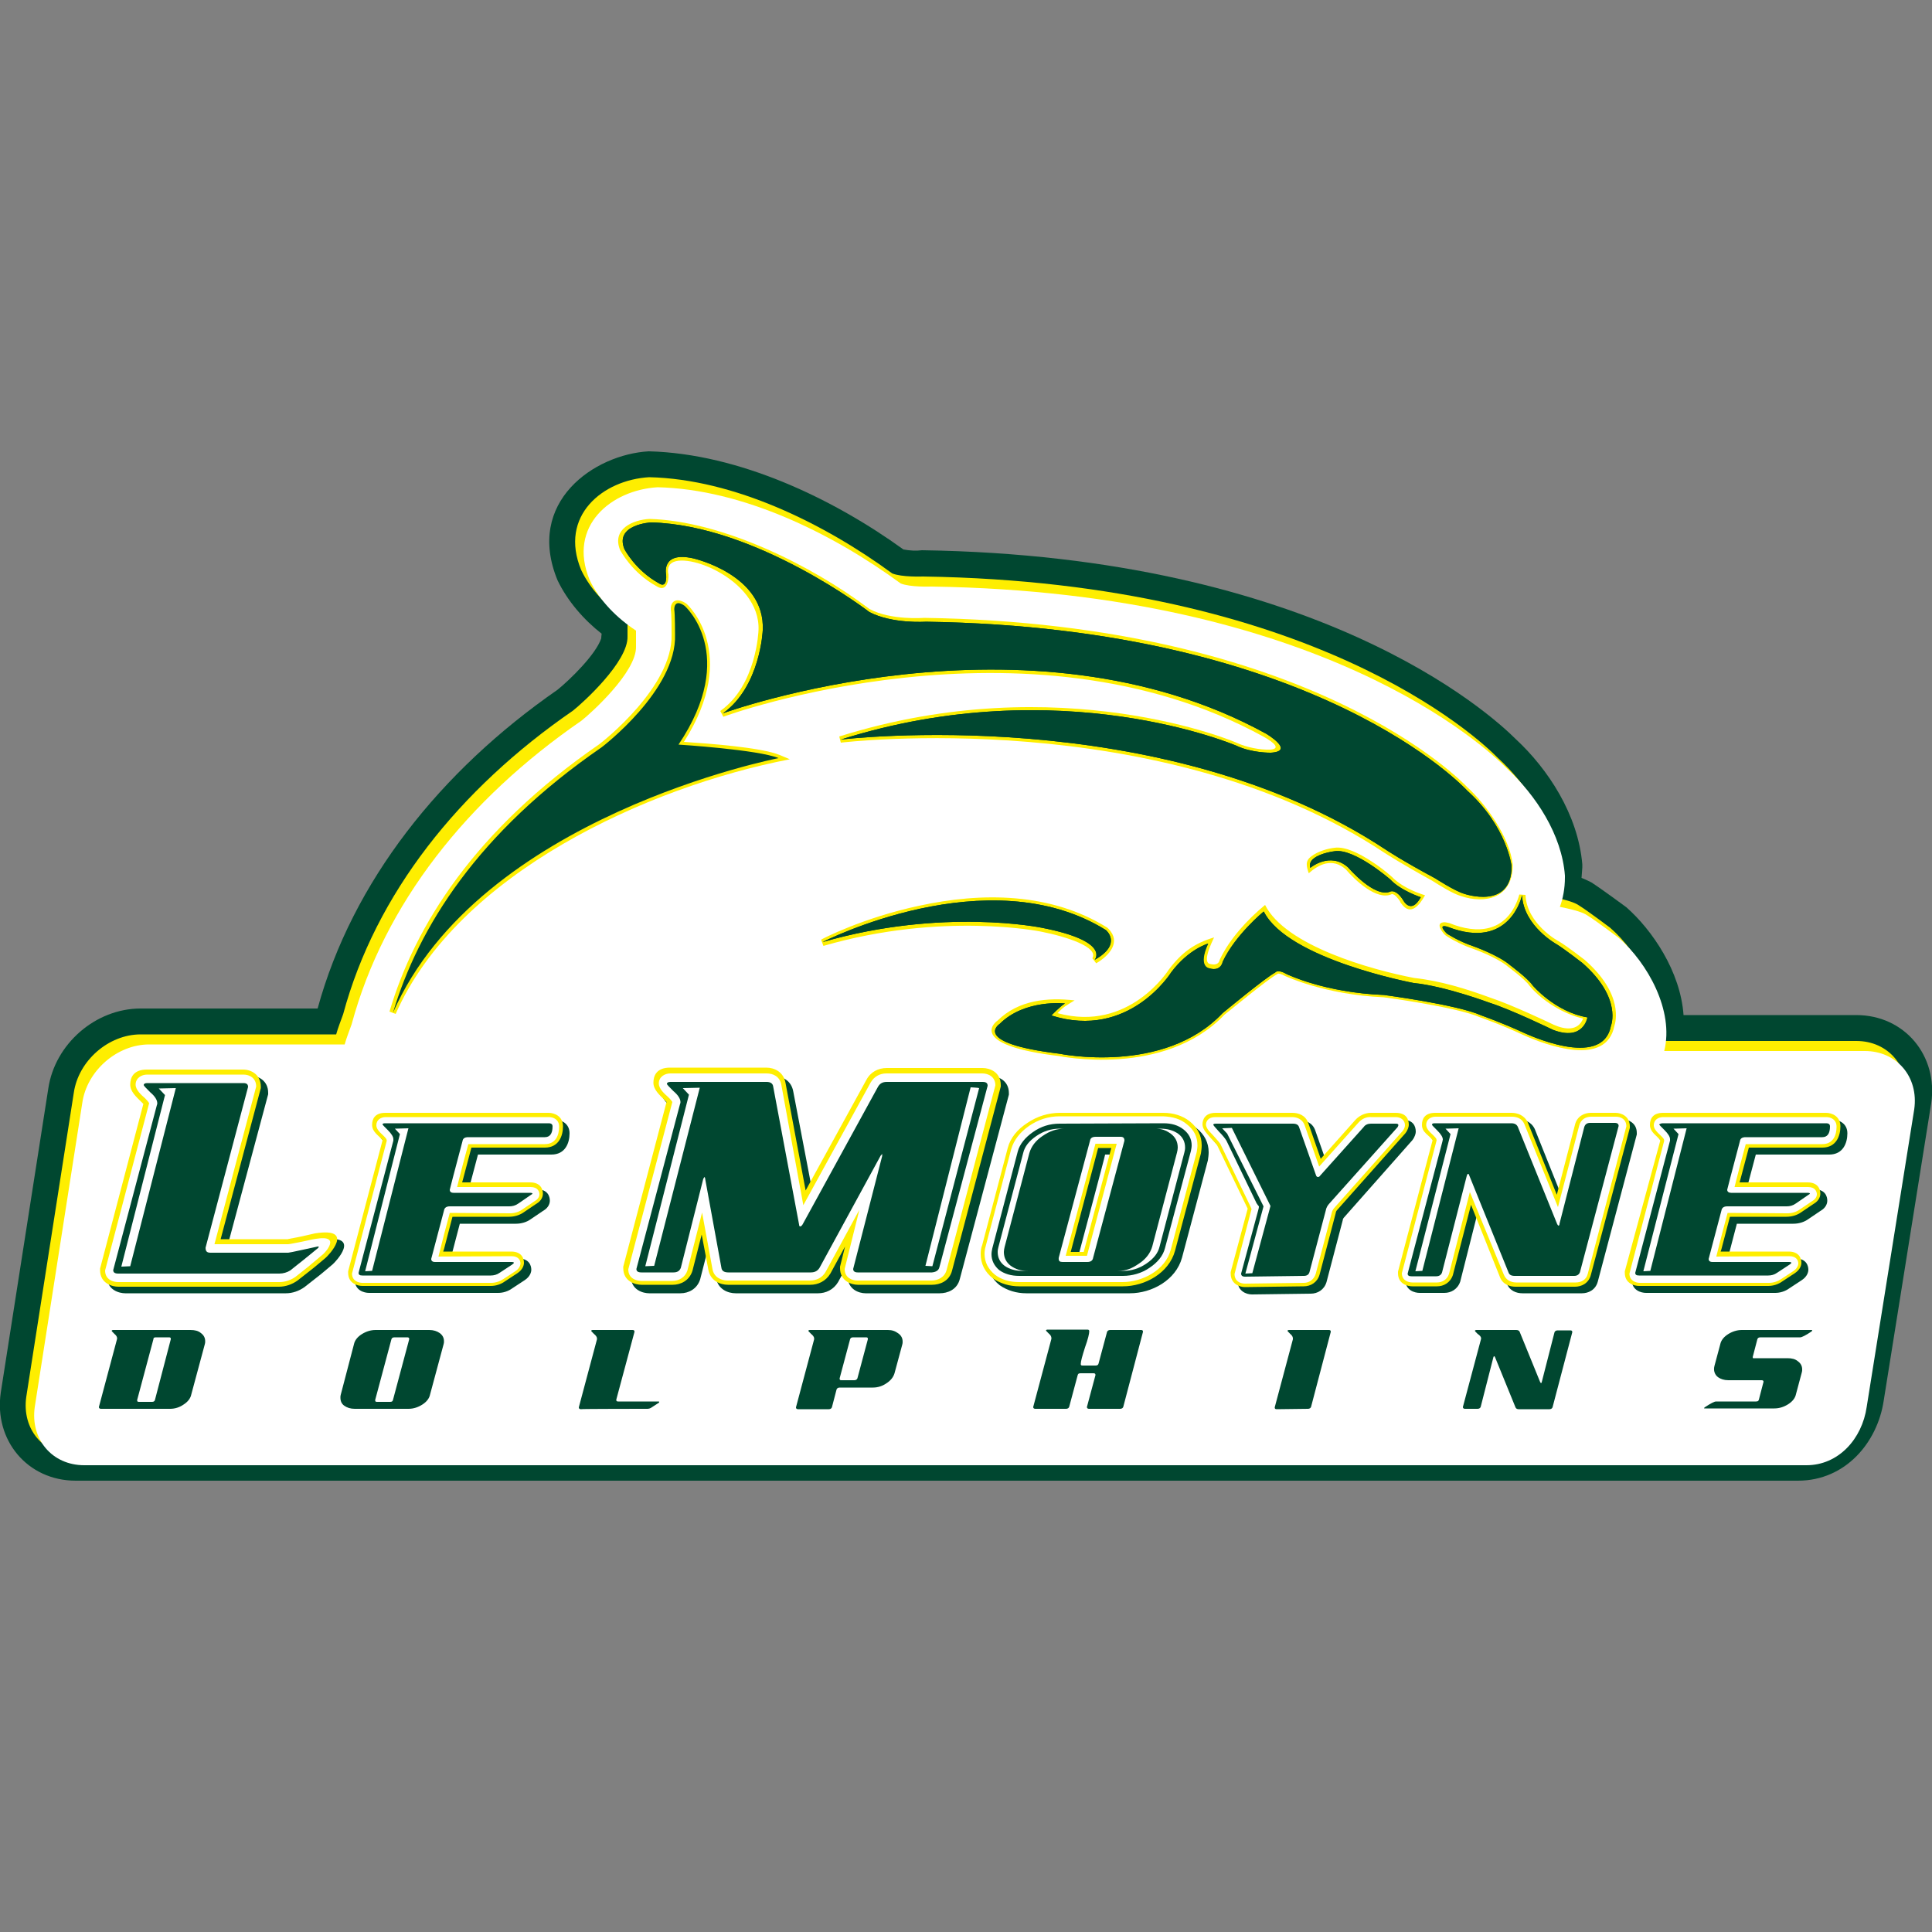 <?xml version="1.0" encoding="utf-8"?>
<!-- Generator: Adobe Illustrator 27.9.0, SVG Export Plug-In . SVG Version: 6.00 Build 0)  -->
<svg version="1.1" id="Layer_1" xmlns="http://www.w3.org/2000/svg" xmlns:xlink="http://www.w3.org/1999/xlink" x="0px" y="0px"
	 viewBox="0 0 500 500" style="enable-background:new 0 0 500 500;" xml:space="preserve">
<rect x="0" y="0" width="500" height="500" fill="#808080" stroke="none"/>
<style type="text/css">
	.st0{clip-path:url(#SVGID_00000155852075351408414600000017500296206824906375_);}
	.st1{fill:#004730;}
	.st2{fill:#FEEE00;}
	.st3{fill:#FFFFFF;}
	.st4{fill-rule:evenodd;clip-rule:evenodd;fill:#004730;}
	.st5{fill-rule:evenodd;clip-rule:evenodd;fill:#FFFFFF;}
</style>
<g>
	<defs>
		<rect id="SVGID_1_" y="116.8" width="500" height="266.5"/>
	</defs>
	<clipPath id="SVGID_00000104670297673678499420000016391755178300462474_">
		<use xlink:href="#SVGID_1_"  style="overflow:visible;"/>
	</clipPath>
	<g style="clip-path:url(#SVGID_00000104670297673678499420000016391755178300462474_);">
		<path class="st1" d="M409.3,227.2c1.5,0.6,2.2,1,2.6,1.2c2.5,1.6,9,6.4,9,6.4c6.7,5.9,14,16.6,14.8,27.9h44.7
			c12.5,0,21.2,10.5,19.4,22.8l-12.3,77c-1.6,10.7-9.8,20.7-22.2,20.7H19.6c-12.5,0-21.2-10.5-19.4-22.8l12.3-78.7
			c1.7-11.5,12.2-20.7,23.9-20.7h45.8c9-32.9,31.8-61.5,62.1-82.5c3.2-2.6,9.9-9.1,11.3-13.3c0,0,0-0.5,0.1-1.2
			c-4.6-3.6-8.8-8.4-11.4-13.8c-8.4-20.3,9.5-32.6,23.6-33.4c23.5,0.6,47.9,12.4,65.9,25.4c1.6,0.3,3.3,0.4,4.8,0.2
			c101.9,1.5,146.8,42,153.7,48.9c8.3,7.7,16.1,19.5,17.2,32.4l0,0.8C409.4,225.4,409.4,226.3,409.3,227.2L409.3,227.2z"/>
		<path class="st2" d="M19.1,282.8c1.2-8.3,9-15.1,17.3-15.1H87c0.5-1.8,1.2-3.5,1.8-5.2c8.4-31.2,30-58.3,59.5-78.6
			c2.4-1.9,14.3-12.6,14.1-19.2c0,0,0-1.4,0-2.8c0-0.4,0-0.9,0-1.3c-4.9-3.2-9.5-7.8-12-13.1c-5.8-14,5.6-23.3,17.6-24
			c22,0.5,45.3,12,62.9,24.9c2.5,1,7.6,0.8,8,0.8c100.6,1.5,143.5,41.6,148.8,47c7.6,7,14.3,17.2,15.1,27.8l0,0.5
			c0,2.8-0.5,5.4-1.3,7.6c5.6,1.1,6.6,1.9,7.1,2.2c2.4,1.5,8.1,5.8,8.1,5.8c7.5,6.5,14.4,18.9,11.8,29.3h51.9
			c8.3,0,14,6.7,12.8,15.1l-12.3,77c-1.2,8.3-7.3,15.1-15.6,15.1H19.6c-8.3,0-14-6.7-12.8-15.1L19.1,282.8z"/>
		<path class="st3" d="M21.3,285.4c1.2-8.3,9-15.1,17.3-15.1h50.6c0.5-1.8,1.2-3.5,1.8-5.2c8.4-31.2,30-58.3,59.5-78.6
			c2.4-1.9,14.3-12.6,14.1-19.2c0,0,0-1.4,0-2.8c0-0.4,0-0.9,0-1.3c-4.9-3.2-9.5-7.8-12-13.1c-5.8-14,5.6-23.3,17.6-24
			c22,0.5,45.3,12,62.9,24.9c2.5,1,7.6,0.8,8,0.8c100.6,1.5,143.5,41.6,148.8,47c7.6,7,14.3,17.2,15.1,27.8v0.5
			c0,2.8-0.5,5.4-1.3,7.6c5.6,1.1,6.6,1.9,7.1,2.2c2.4,1.5,8.1,5.8,8.1,5.8c7.5,6.5,14.4,18.9,11.8,29.3h51.9
			c8.3,0,14,6.7,12.8,15.1l-12.3,77c-1.2,8.3-7.3,15.1-15.6,15.1H21.8c-8.3,0-14-6.7-12.8-15.1L21.3,285.4L21.3,285.4z"/>
		<path class="st2" d="M237.9,234.4c16.1-3.5,34-3.5,48.7,5.7c0,0,0.1,0.1,0.3,0.3c3.3,3.4,0.2,6.9-3.2,8.9l-1-1.3
			c1.7-2.9-6.7-5.6-13.3-6.9c0,0-6.3-1.3-16.5-1.5c-10.2-0.2-24.3,0.7-39.8,5.2l-0.6-1.6C212.5,243.1,223.3,237.5,237.9,234.4z
			 M409.7,263.6c-4.9-1.1-10.5-4.5-13.8-8.4c-1.1-1.7-5.6-5-5.6-5c-2.9-2.5-9.2-4.7-9.2-4.7c-2.1-0.7-5.1-2.1-7.1-3.5
			c-0.6-0.6-2.6-3-0.5-3.3c0.5-0.1,1.1,0.1,1.6,0.2c7.4,3,14.2,2.1,17.4-5.4c0.5-1.2,0.7-2,0.7-2l1.6,0.1c0.3,7.5,8.5,12,8.6,12
			c2.2,1.3,6.7,4.8,6.7,4.8c10.2,8.9,8,16.2,7.7,17.1c-2.1,10.7-17.5,5.1-23.7,2.3c-5.5-2.6-11-4.5-11-4.5c-6.1-2.7-24.9-5.2-25-5.2
			c-15.5-0.7-25.4-5.5-25.5-5.5c-1.1-0.6-1.7-0.7-1.9-0.6l-0.3,0.2c-2.3,1.2-12.7,9.8-13.5,10.4c-7.8,8.2-18.6,10.9-27.3,11.5
			c-8.8,0.6-15.6-0.8-15.6-0.8c-22.3-2.7-17.4-8.1-15.8-9.2c5.4-5.3,12.9-6,19.9-5.2c-2.1,1.3-2.8,1.6-4.4,3.3
			c18.6,5.1,28.8-11.3,28.8-11.3c3.4-4.5,6.7-6.8,11.7-8.3c-0.6,1.3-2.9,6-1.3,6.8c1.4,0.4,2.5,0.3,2.8-1.1
			c2.5-5.3,7.2-10.4,11.7-14.1c5.3,10.6,27.6,16.8,38.6,18.9c6.6,0.7,13.5,2.8,19.7,5.1c5.5,1.8,15.8,6.7,16.4,7
			C405,266.5,408.4,266.9,409.7,263.6L409.7,263.6z M358.3,220.7c-58.1-38.5-140.7-28.5-140.7-28.5l-0.4-1.6
			c57.3-18,103,1.6,103,1.7c2.4,1.1,5.9,1.8,8.5,1.7c2.9-0.2,0.9-1.9-1.6-3.3c-61.5-33.8-139.9-5.3-139.9-5.2l-0.8-1.5
			c9.4-6.6,9.9-20.8,9.9-20.9c0.6-13.5-20.7-21.3-23.1-16.7c-0.4,0.7-0.4,1.6-0.2,2.3c0.1,2.2-0.8,4.5-3.1,3
			c-6.4-3.5-9.3-9.2-9.4-9.3c-2.3-5.6,3.5-7.9,7.6-8.1c18.7,0.5,42,12,56.9,23.3c5.6,3,14.1,2.3,14.1,2.3
			c100.5,1.5,139.5,42.6,140.7,43.9c4.5,4.1,11,12.8,11.7,20.1c0,8.6-7.2,10.1-13.4,8c-2.1-0.6-5.6-2.8-7.5-4
			C362.6,223.5,358.3,220.7,358.3,220.7L358.3,220.7z M102.4,262.4l-1.6-0.6c6.6-22.3,22.1-47,54.3-69.2
			c0.8-0.6,19.1-14.9,18.7-28.4c0-1.4,0-5.3-0.2-6.4c0,0,0-0.3,0-0.6c0.3-2.3,2.3-2.2,4-1c0.2,0.1,14.1,12.7-0.6,35.8
			c6.1,0.4,20,1.4,24.8,3.4l2.6,1.1C167.7,203.6,118.4,226,102.4,262.4L102.4,262.4z M354.9,222.9c1.9,1.2,3.7,2.6,5.4,4.1
			c2.1,2.2,5.6,3.8,8.5,4.7c-1.4,2.5-3.7,5.5-6.1,2.2c-0.2-0.2-0.3-0.4-0.4-0.7c-0.3-0.4-1.3-1.9-2.1-1.8c-3.9,1.8-9.6-3.7-11.9-6.4
			c-3.5-3.1-7-1.3-9.6,1c-0.6-1.8-1-3.2,0.7-4.4c1.7-1.3,4.2-2,6-2.2C348.2,219,352,221,354.9,222.9L354.9,222.9L354.9,222.9z
			 M362.1,230.5c0.5,0.4,1.1,1,1.7,1.9c0,0,0.1,0.2,0.3,0.5c0.8,1,1.5,0.9,2.3-0.3C364.9,232,363.4,231.3,362.1,230.5L362.1,230.5z"
			/>
		<path class="st1" d="M58.9,322.4h17.4c0,0,0.2-0.1,0.4-0.1l2.1-0.4c1.6-0.3,3.5-0.8,4.5-1c10.7-1.7,3.3,5.9,2.8,6.3l-1.9,1.6
			l-1.2,1l-4.2,3.3c-1.4,1-3.1,1.6-4.8,1.6H32.4c-1.5,0-4.7-0.8-4.7-4.3v-0.4L39,287.3c-0.2-0.2-0.4-0.4-0.6-0.6
			c-1.2-1.2-2.8-2.6-2.8-4.4c0-1.9,0.9-3.9,4.3-3.9h24.9c2.1,0,4.6,1.3,4.6,4.4v0.4L58.9,322.4L58.9,322.4z"/>
		<path class="st2" d="M57.1,320.7h17.4c0,0,0.2-0.1,0.4-0.1l2.1-0.4c1.6-0.3,3.5-0.8,4.5-1c10.7-1.7,3.3,5.9,2.8,6.3l-1.9,1.6
			l-1.2,1l-4.2,3.3c-1.4,1-3.1,1.6-4.8,1.6H30.6c-1.5,0-4.7-0.8-4.7-4.3v-0.4l11.2-42.6c-0.2-0.2-0.4-0.4-0.6-0.6
			c-1.2-1.2-2.8-2.6-2.8-4.4c0-1.9,0.9-3.9,4.3-3.9h24.9c2.1,0,4.6,1.3,4.6,4.4v0.4C67.5,281.6,57.1,320.7,57.1,320.7z"/>
		<path class="st3" d="M55.5,322h19.1l0.7-0.1l2.1-0.4c1.6-0.3,3.5-0.8,4.4-0.9c6.8-1.1,2.1,3.8,1.8,4l-1.9,1.6l-1.2,1l-0.7,0.6
			l-3.4,2.7c-1.2,0.8-2.6,1.3-4.1,1.3H30.6c-1.3,0-3.4-0.6-3.4-3l11.4-43.3c-0.3-0.5-0.7-0.9-1.1-1.3c-0.9-0.8-2.4-2.1-2.4-3.5
			c0-1.7,1.5-2.6,3-2.6h24.9c1.6,0,3.3,0.9,3.3,3.1L55.5,322L55.5,322z"/>
		<path class="st4" d="M30.3,346.3v0.2l-4.7,17.6v0.1c0,0.2,0.2,0.4,0.5,0.4h17.9c1.3,0,2.5-0.4,3.5-1.1c1.1-0.7,1.8-1.6,2-2.6
			l3.5-13c0.1-0.3,0.1-0.5,0.1-0.8c0-0.9-0.4-1.6-1.1-2.1c-0.7-0.6-1.6-0.8-2.7-0.8H29.3c-0.2,0-0.4,0.1-0.4,0.2
			c0,0.1,0.2,0.3,0.7,0.8C30.1,345.6,30.3,346,30.3,346.3L30.3,346.3z M40.4,346.1h3.3c0.4,0,0.5,0.1,0.5,0.4c0,0.1,0,0.1,0,0.1
			l-4.1,15.7c-0.1,0.4-0.4,0.5-0.8,0.5H36c-0.4,0-0.5-0.1-0.5-0.4v-0.1l4.2-15.7C39.7,346.2,39.9,346.1,40.4,346.1z M111.1,344.2
			H97.2c-1.3,0-2.5,0.4-3.6,1.1c-1.1,0.7-1.8,1.6-2,2.6l-3.4,13c-0.1,0.3-0.1,0.5-0.1,0.8c0,0.9,0.3,1.6,1,2.1
			c0.7,0.5,1.6,0.8,2.7,0.8h13.9c1.3,0,2.5-0.4,3.6-1.1c1.1-0.7,1.8-1.6,2-2.6l3.5-13c0.1-0.3,0.1-0.5,0.1-0.8
			c0-0.9-0.4-1.6-1.1-2.1C113.1,344.5,112.2,344.2,111.1,344.2L111.1,344.2z M97.6,362.8c-0.4,0-0.5-0.1-0.5-0.4v-0.1l4.2-15.7
			c0.1-0.3,0.3-0.5,0.8-0.5h3.3c0.3,0,0.5,0.1,0.5,0.4v0.1l-4.2,15.7c-0.1,0.4-0.3,0.5-0.8,0.5H97.6z M167.5,364.6
			c0.4,0,0.8-0.1,1.2-0.4l1.7-1.1c0.2-0.1,0.2-0.2,0.2-0.3c0-0.1-0.1-0.1-0.3-0.1H160c-0.4,0-0.5-0.1-0.5-0.4v-0.1l4.7-17.5v-0.1
			c0-0.3-0.2-0.4-0.5-0.4h-10.3c-0.2,0-0.4,0.1-0.4,0.2c0,0.1,0.2,0.3,0.7,0.8c0.5,0.4,0.8,0.8,0.8,1.2c0,0.1,0,0.1,0,0.2l-4.7,17.6
			v0.1c0,0.2,0.2,0.4,0.5,0.4C150.2,364.6,167.5,364.6,167.5,364.6z M229.8,344.2h-20.2c-0.2,0-0.4,0.1-0.4,0.2
			c0,0.1,0.2,0.3,0.7,0.8c0.5,0.4,0.8,0.8,0.8,1.2c0,0.1,0,0.1,0,0.2l-4.7,17.6v0.1c0,0.2,0.2,0.4,0.5,0.4h8c0.4,0,0.7-0.2,0.8-0.5
			l1.2-4.6c0.1-0.3,0.4-0.5,0.8-0.5h8.6c1.3,0,2.5-0.4,3.5-1.1c1.1-0.7,1.8-1.6,2.1-2.6l2-7.4c0.1-0.3,0.1-0.5,0.1-0.8
			c0-0.9-0.4-1.6-1.1-2.1C231.7,344.5,230.9,344.2,229.8,344.2L229.8,344.2L229.8,344.2z M221.1,357.2h-3.3c-0.4,0-0.5-0.1-0.5-0.4
			c0,0,0-0.1,0-0.1l2.7-10.1c0.1-0.3,0.3-0.5,0.8-0.5h3.3c0.4,0,0.5,0.1,0.5,0.4c0,0.1,0,0.1,0,0.1l-2.7,10.1
			C221.8,357,221.5,357.2,221.1,357.2L221.1,357.2z M289.9,364.6c0.4,0,0.7-0.2,0.8-0.5l5.1-19.4c0,0,0-0.1,0-0.1
			c0-0.3-0.2-0.4-0.5-0.4h-8c-0.4,0-0.7,0.2-0.8,0.5l-2.2,8.2c-0.1,0.4-0.4,0.5-0.8,0.5h-3.3c-0.4,0-0.5-0.1-0.5-0.4
			c0-0.7,0.4-2.1,1.1-4.3c0.8-2.2,1.1-3.6,1.1-4.2c0-0.3-0.2-0.4-0.5-0.4h-10.3c-0.2,0-0.4,0.1-0.4,0.2c0,0.1,0.2,0.3,0.7,0.8
			c0.5,0.4,0.7,0.8,0.7,1.2v0.2l-4.7,17.6v0.1c0,0.2,0.2,0.4,0.5,0.4h8c0.4,0,0.7-0.2,0.8-0.5l2.2-8.2c0.1-0.4,0.3-0.5,0.8-0.5h3.3
			c0.3,0,0.5,0.1,0.5,0.4v0.1l-2.2,8.2c0,0,0,0.1,0,0.1c0,0.2,0.2,0.4,0.5,0.4C281.9,364.6,289.9,364.6,289.9,364.6z M338.5,364.6
			c0.4,0,0.7-0.2,0.8-0.5l5.1-19.4v-0.1c0-0.3-0.2-0.4-0.5-0.4h-10.3c-0.2,0-0.4,0.1-0.4,0.2c0,0.1,0.2,0.3,0.7,0.8
			c0.5,0.4,0.7,0.8,0.7,1.2v0.2l-4.7,17.6v0.1c0,0.3,0.2,0.4,0.5,0.4L338.5,364.6L338.5,364.6L338.5,364.6z M383.3,346.3v0.2
			l-4.7,17.6v0.1c0,0.2,0.2,0.4,0.5,0.4h3.3c0.4,0,0.7-0.2,0.8-0.5l3.3-12.9c0.1-0.2,0.1-0.2,0.2-0.2c0.1,0,0.1,0.1,0.2,0.2l5.3,13
			c0.1,0.3,0.4,0.5,0.8,0.5h8c0.4,0,0.7-0.2,0.8-0.5l5.1-19.4c0,0,0-0.1,0-0.1c0-0.3-0.2-0.4-0.5-0.4h-3.3c-0.4,0-0.7,0.2-0.8,0.5
			l-3.3,12.9c0,0.2-0.1,0.2-0.2,0.2c-0.1,0-0.1-0.1-0.2-0.2l-5.3-13c-0.1-0.3-0.4-0.5-0.9-0.5h-10.3c-0.2,0-0.4,0.1-0.4,0.2
			c0,0.1,0.2,0.3,0.7,0.8C383,345.6,383.3,346,383.3,346.3L383.3,346.3z M453.6,351.2c0,0,0.4-1.6,1.2-4.6c0.1-0.3,0.3-0.5,0.8-0.5
			h10.3c0.4,0,1.4-0.5,2.9-1.5c0.1-0.1,0.2-0.2,0.2-0.3c0-0.1-0.1-0.1-0.3-0.1h-17.9c-1.3,0-2.5,0.4-3.6,1.1c-1.1,0.7-1.8,1.6-2,2.6
			l-1.5,5.6c-0.3,1.1,0,2.2,0.9,2.9c0.7,0.5,1.6,0.8,2.7,0.8h8.6c0.3,0,0.5,0.1,0.5,0.4c0,0-0.4,1.6-1.2,4.6
			c-0.1,0.4-0.3,0.5-0.8,0.5h-10.3c-0.4,0-1.4,0.5-2.9,1.5c-0.1,0.1-0.2,0.2-0.2,0.2c0,0.1,0.1,0.1,0.3,0.1h17.9
			c1.3,0,2.5-0.4,3.6-1.1c1.1-0.7,1.8-1.6,2-2.6l1.5-5.6c0.1-0.3,0.1-0.5,0.1-0.8c0-0.9-0.4-1.6-1.1-2.1c-0.7-0.6-1.6-0.8-2.7-0.8
			h-8.6C453.8,351.6,453.6,351.5,453.6,351.2L453.6,351.2z"/>
		<path class="st1" d="M210.6,310.2l15.7-28.6c1.1-2.1,3.1-3.1,5.3-3.1h24.8c1.9,0,4.7,1.1,4.7,4.4v0.4L248.4,331
			c-0.7,2.8-3.2,3.7-5.2,3.7H224c-1.7,0-4.6-1-4.6-4.3V330l1.3-5.2l-3.8,7c-1.2,2-3.2,2.9-5.2,2.9h-21.3c-2,0-4.6-1-5.1-4l-1.7-9
			l-2.4,9.4c-0.8,2.5-3,3.6-5.1,3.6h-8.1c-1.5,0-4.7-0.8-4.7-4.3V330l11.2-42.6c-0.2-0.2-0.4-0.4-0.6-0.6c-1.2-1.2-2.8-2.6-2.8-4.4
			c0-1.9,0.9-3.9,4.3-3.9h24.9c2.1,0,4.5,1.1,5,4L210.6,310.2L210.6,310.2z"/>
		<path class="st2" d="M208.5,308.1l15.7-28.6c1.1-2.1,3.1-3.1,5.3-3.1h24.8c1.9,0,4.7,1.1,4.7,4.4v0.4l-12.6,47.6
			c-0.7,2.8-3.2,3.7-5.2,3.7h-19.2c-1.7,0-4.6-1-4.6-4.3v-0.4l1.3-5.2l-3.8,7c-1.2,2-3.2,2.9-5.2,2.9h-21.3c-2,0-4.6-1-5.1-4l-1.7-9
			l-2.4,9.4c-0.8,2.5-3,3.6-5.1,3.6H166c-1.5,0-4.7-0.8-4.7-4.3v-0.4l11.2-42.6c-0.2-0.2-0.4-0.4-0.6-0.6c-1.2-1.2-2.8-2.6-2.8-4.4
			c0-1.9,0.9-3.9,4.3-3.9h24.9c2.1,0,4.5,1.1,5,4L208.5,308.1L208.5,308.1z"/>
		<path class="st3" d="M207.9,311.9l17.4-31.7c0.9-1.6,2.4-2.4,4.1-2.4h24.8c1.5,0,3.4,0.8,3.4,3.1l-12.6,47.7
			c-0.5,2-2.3,2.8-3.9,2.8h-19.2c-1.4,0-3.3-0.7-3.3-3l3.8-15.3l-8.7,16c-0.9,1.6-2.4,2.3-4.1,2.3h-21.3c-1.6,0-3.5-0.8-3.9-2.9
			l-2.7-14.7l-3.8,15c-0.6,1.8-2.2,2.7-3.9,2.7H166c-1.3,0-3.4-0.6-3.4-3l11.4-43.3c-0.3-0.5-0.7-0.9-1.1-1.3
			c-0.9-0.8-2.4-2.1-2.4-3.5c0-1.7,1.5-2.6,3-2.6h24.9c1.7,0,3.4,0.8,3.8,2.9L207.9,311.9L207.9,311.9z"/>
		<path class="st1" d="M241.2,329.3h-19.2c-0.8,0-1.2-0.3-1.2-0.9l7.5-29.2v-0.6c-0.1,0.2-0.3,0.4-0.4,0.5l-15.8,29
			c-0.5,0.8-1.2,1.2-2.3,1.2h-21.3c-1.1,0-1.7-0.4-1.8-1.2l-4.2-23c0-0.3-0.1-0.4-0.2-0.5c-0.1,0.2-0.2,0.3-0.3,0.5l-5.8,23
			c-0.3,0.8-0.9,1.2-1.9,1.2H166c-0.9,0-1.3-0.3-1.3-0.9l11.3-42.7c0.1-0.2,0.1-0.3,0.1-0.5c0-0.8-0.6-1.8-1.8-2.8
			c-1.1-1.1-1.7-1.7-1.7-1.9c0-0.3,0.3-0.5,0.9-0.5h24.9c1,0,1.6,0.4,1.7,1.2l6.7,35.7c0,0.3,0.1,0.5,0.3,0.5c0.2,0,0.4-0.2,0.6-0.5
			l19.5-35.6c0.5-0.9,1.2-1.3,2.3-1.3h24.8c0.9,0,1.3,0.3,1.3,1L243.1,328C242.9,328.8,242.2,329.2,241.2,329.3L241.2,329.3z"/>
		<path class="st5" d="M176.7,281.6l1.6,1.7L167,327.7l2.3-0.1l11.8-46.1C181.1,281.5,176.7,281.6,176.7,281.6z M251.2,281.4
			l-11.7,46.2l1.8,0.1l12.1-46.1C253.3,281.5,251.2,281.4,251.2,281.4z"/>
		<path class="st1" d="M431.5,296.9c-1-1.3-2.7-2.1-2.7-4c0-1.5,0.7-3.1,3.4-3.1h42.2c1.5,0,3.7,0.9,3.7,3.5c0,2.5-1.1,5.5-4.7,5.5
			h-19l-2.2,8.3l-0.2,0.7h17.6c2.8,0,3.3,1.9,3.3,2.9c0,0.6-0.2,1.8-1.8,2.7l-3.1,2.1c-1.1,0.8-2.5,1.2-3.9,1.2h-14.6l-2.2,8.4
			l-0.2,0.6h17.6c2.8,0,3.3,1.9,3.3,2.9c0,0.5-0.2,1.7-1.7,2.7l-3.2,2.1c-1.1,0.8-2.4,1.2-3.7,1.2h-33.4c-1.2,0-3.7-0.6-3.7-3.4
			v-0.4L431.5,296.9L431.5,296.9L431.5,296.9z M100.8,296.9c-1-1.3-2.7-2.1-2.7-4c0-1.5,0.7-3.1,3.4-3.1h42.2c1.5,0,3.7,0.9,3.7,3.5
			c0,2.5-1.1,5.5-4.7,5.5h-19l-2.2,8.3l-0.2,0.7H139c2.8,0,3.3,1.9,3.3,2.9c0,0.6-0.2,1.8-1.8,2.7l-3.1,2.1
			c-1.1,0.8-2.5,1.2-3.9,1.2H119l-2.2,8.4l-0.2,0.6h17.6c2.8,0,3.3,1.9,3.3,2.9c0,0.5-0.2,1.7-1.7,2.7l-3.2,2.1
			c-1.1,0.8-2.4,1.2-3.7,1.2H95.5c-1.2,0-3.7-0.6-3.7-3.4v-0.4L100.8,296.9L100.8,296.9z M309.7,292c2,1.6,3.1,3.7,3.1,6.2
			c0,0.7-0.1,1.4-0.2,2.1l-6.7,25.2c-1.6,5.8-7.8,9.2-13.5,9.2h-26.8c-2.5,0-4.9-0.7-6.9-2.1c-2-1.6-3.1-3.7-3.1-6.3
			c0-0.8,0.1-1.6,0.4-2.3l6.6-25.1c0.7-2.7,2.6-4.9,5.1-6.6c2.5-1.7,5.4-2.6,8.4-2.6h26.8C305.4,289.8,307.8,290.4,309.7,292z
			 M278.9,325.7h4.2c-0.1,0.1-0.3,0.2-0.5,0.2c-0.1,0.3-0.3,0.6-0.6,0.8l7.4-27.9h-3.4C286.1,298.8,278.9,325.7,278.9,325.7z
			 M343.6,301.7l9-10.1c1-1.1,2.5-1.8,4-1.8h6.4c2.7,0,3.4,1.6,3.4,3.1c0,0.4-0.2,1.3-0.9,2.2L347.9,315c-0.2,0.2-0.4,0.5-0.4,0.8
			l-4.2,16c-0.6,2-2.3,3-4.1,3l-15.2,0.2c-1.5,0-3.7-0.9-3.7-3.5v-0.4l4.4-16.4l-7.9-16.4c-0.1-0.1-0.5-0.7-1.6-1.8l-1.2-1.4
			c-1-1.2-1-2.1-1-2.2c0-1.2,0.6-3,3.4-3h19.9c1.5,0,3.4,0.6,4.1,2.7L343.6,301.7L343.6,301.7z M382.5,313.5l-4.6,18.2
			c-0.7,2-2.4,2.9-4.1,2.9h-6.4c-1.2,0-3.7-0.6-3.7-3.4v-0.4l9-34.2c0.1,0.1,0,0.2,0,0.3c-0.9-1.5-2.8-2-2.8-4.1
			c0-1.5,0.7-3.1,3.4-3.1H393c1.5,0,3.3,0.6,4.2,2.5l7.5,18.7l4.7-18.1c0.5-2.2,2.4-3.1,4.1-3.1h6.4c1.5,0,3.7,0.9,3.7,3.5v0.4
			l-10.1,38.1c-0.6,2.2-2.5,3-4.1,3h-15.4c-1.5,0-3.4-0.6-4.1-2.7L382.5,313.5L382.5,313.5L382.5,313.5z"/>
		<path class="st2" d="M429.7,295.1c-1-1.3-2.7-2.1-2.7-4c0-1.5,0.7-3.1,3.4-3.1h42.2c1.5,0,3.7,0.9,3.7,3.5c0,2.5-1.1,5.5-4.7,5.5
			h-19l-2.2,8.3l-0.2,0.7h17.6c2.8,0,3.3,1.9,3.3,2.9c0,0.6-0.2,1.8-1.8,2.7l-3.1,2.1c-1.1,0.8-2.5,1.2-3.9,1.2h-14.6l-2.2,8.4
			l-0.2,0.6h17.6c2.8,0,3.3,1.9,3.3,2.9c0,0.5-0.2,1.7-1.7,2.7l-3.2,2.1c-1.1,0.8-2.4,1.2-3.7,1.2h-33.4c-1.2,0-3.7-0.6-3.7-3.4
			v-0.4L429.7,295.1L429.7,295.1z M99,295.1c-1-1.3-2.7-2.1-2.7-4c0-1.5,0.7-3.1,3.4-3.1H142c1.5,0,3.7,0.9,3.7,3.5
			c0,2.5-1.1,5.5-4.7,5.5h-19l-2.2,8.3l-0.2,0.7h17.6c2.8,0,3.3,1.9,3.3,2.9c0,0.6-0.2,1.8-1.8,2.7l-3.1,2.1
			c-1.1,0.8-2.5,1.2-3.9,1.2h-14.6l-2.2,8.4l-0.2,0.6h17.6c2.8,0,3.3,1.9,3.3,2.9c0,0.5-0.2,1.7-1.7,2.7l-3.2,2.1
			c-1.1,0.8-2.4,1.2-3.7,1.2H93.8c-1.2,0-3.7-0.6-3.7-3.4v-0.4L99,295.1L99,295.1z M307.9,290.2c2,1.6,3.1,3.7,3.1,6.2
			c0,0.7-0.1,1.4-0.2,2.1l-6.7,25.2c-1.6,5.8-7.8,9.2-13.5,9.2h-26.8c-2.5,0-4.9-0.7-6.9-2.1c-2-1.6-3.1-3.7-3.1-6.3
			c0-0.8,0.1-1.6,0.4-2.3l6.6-25.1c0.7-2.7,2.6-4.9,5.1-6.5c2.5-1.7,5.4-2.6,8.4-2.6h26.8C303.6,288,306,288.7,307.9,290.2z
			 M277.1,324h4.2c-0.1,0.1-0.3,0.2-0.5,0.2c-0.1,0.3-0.3,0.6-0.6,0.8l7.4-27.9h-3.4L277.1,324C277.1,324,277.1,324,277.1,324z
			 M341.8,299.9l9-10.1c1-1.1,2.5-1.8,4-1.8h6.4c2.7,0,3.4,1.6,3.4,3.1c0,0.4-0.2,1.3-0.9,2.2l-17.6,19.8c-0.2,0.2-0.4,0.5-0.4,0.8
			l-4.2,16c-0.6,2-2.3,3-4.1,3l-15.2,0.2c-1.5,0-3.7-0.9-3.7-3.5v-0.4l4.4-16.4l-7.9-16.4c-0.1-0.1-0.5-0.7-1.6-1.8l-1.2-1.4
			c-1-1.2-1-2.1-1-2.2c0-1.2,0.6-3,3.4-3h19.9c1.5,0,3.4,0.6,4.1,2.7L341.8,299.9C341.8,299.9,341.8,299.9,341.8,299.9z
			 M380.7,311.8L376,330c-0.7,2-2.4,2.9-4.1,2.9h-6.4c-1.2,0-3.7-0.6-3.7-3.4v-0.4l9-34.2c0.1,0.1,0,0.2,0,0.3
			c-0.9-1.5-2.8-2-2.8-4.1c0-1.5,0.7-3.1,3.4-3.1h19.8c1.5,0,3.3,0.6,4.2,2.5l7.5,18.7l4.7-18.1c0.5-2.2,2.4-3.1,4.1-3.1h6.4
			c1.5,0,3.7,0.9,3.7,3.5v0.4l-10.1,38.1c-0.6,2.2-2.5,3-4.1,3h-15.4c-1.5,0-3.4-0.6-4.1-2.7L380.7,311.8L380.7,311.8z"/>
		<path class="st3" d="M447.1,313.9c-1.1,4.1-1.9,7.1-2.4,9.2l-0.6,2.4l-0.2,0.6c-0.3,1-1.7-0.2-1.7-0.2h1.7
			c-0.2-0.2-0.4-0.4-0.4-0.7l19.6-0.1c1.9,0,2.3,1.2,2.3,1.9c0,0.3-0.2,1.2-1.2,1.9l-3.2,2.1c-0.9,0.6-2,1-3.2,1h-33.4
			c-1,0-2.7-0.5-2.7-2.4l9-34.4l-0.1-0.4c-0.7-1.1-2.6-2.1-2.6-3.6c0-1.4,1.2-2.1,2.4-2.1h42.2c1.2,0,2.7,0.6,2.7,2.5
			c0,2.2-0.9,4.5-3.7,4.5h-19.8c-1.1,4.1-1.9,7-2.4,9.1l-0.5,2h19c1.9,0,2.3,1.2,2.3,1.9c0,0.4-0.2,1.2-1.3,1.8l-3.1,2.1
			c-1,0.7-2.1,1-3.3,1L447.1,313.9L447.1,313.9L447.1,313.9z M116.4,313.9c-1.1,4.1-1.9,7.1-2.4,9.2l-0.6,2.4l-0.2,0.6
			c-0.3,1-1.7-0.2-1.7-0.2h1.7c-0.2-0.2-0.4-0.4-0.4-0.7l19.6-0.1c1.9,0,2.3,1.2,2.3,1.9c0,0.3-0.2,1.2-1.2,1.9l-3.2,2.1
			c-0.9,0.6-2,1-3.2,1H93.8c-1,0-2.7-0.5-2.7-2.4l9-34.4l-0.1-0.4c-0.7-1.1-2.6-2.1-2.6-3.6c0-1.4,1.2-2.1,2.4-2.1H142
			c1.2,0,2.7,0.6,2.7,2.5c0,2.2-0.9,4.5-3.7,4.5h-19.8c-1.1,4.1-1.9,7-2.4,9.1l-0.5,2h19c1.9,0,2.3,1.2,2.3,1.9
			c0,0.4-0.2,1.2-1.3,1.8l-3.1,2.1c-1,0.7-2.1,1-3.3,1L116.4,313.9L116.4,313.9z M307.2,291c1.8,1.4,2.7,3.2,2.7,5.4
			c0,0.6-0.1,1.2-0.2,1.8l-6.7,25.2c-1.4,5.3-7.3,8.4-12.5,8.4h-26.8c-2.4,0-4.5-0.6-6.2-1.9c-1.7-1.4-2.7-3.2-2.7-5.4
			c0-0.7,0.1-1.3,0.3-2l6.6-25.1c0.7-2.4,2.3-4.4,4.6-6c2.3-1.6,5-2.5,7.9-2.5h26.8C303.5,289,305.6,289.6,307.2,291L307.2,291z
			 M275.8,325h5.5l7.7-29h-5.5L275.8,325C275.8,325,275.8,325,275.8,325z M341.4,301.9l10.2-11.4c0.8-0.9,2-1.5,3.2-1.4h6.4
			c1.2,0,2.4,0.7,2.4,2.1c0,0.3-0.1,0.9-0.6,1.5l-17.6,19.8c-0.3,0.3-0.6,0.8-0.7,1.2l-4.2,16c-0.5,1.5-1.7,2.3-3.1,2.3l-15.2,0.2
			c-1.2,0-2.7-0.6-2.7-2.5l4.4-16.8c-0.1-0.2-0.2-0.5-0.3-0.7l-7.8-16.2c-0.2-0.3-0.7-0.9-1.7-2l-1.2-1.3c-0.7-0.8-0.8-1.5-0.8-1.6
			c0-0.8,0.5-2,2.4-2h19.9c1.2,0,2.6,0.5,3.2,2C337.6,291.1,341.4,301.9,341.4,301.9z M380.4,308.5l-5.4,21.2
			c-0.5,1.5-1.8,2.2-3.1,2.2h-6.4c-1,0-2.7-0.5-2.7-2.4l9-34.4l-0.1-0.4c-0.7-1.1-2.6-2.1-2.6-3.6c0-1.4,1.2-2.1,2.4-2.1h19.8
			c1.3,0,2.6,0.5,3.2,1.9l8.7,21.5l5.5-21.1c0.4-1.6,1.7-2.3,3.1-2.3h6.4c1.2,0,2.7,0.6,2.7,2.5l-10,38.2c-0.4,1.6-1.8,2.2-3.1,2.2
			h-15.4c-1.2,0-2.6-0.5-3.2-2L380.4,308.5L380.4,308.5z"/>
		<path class="st1" d="M430.4,290.7h42.2c0.7,0,1,0.3,1,0.8c0,1.9-0.7,2.8-2,2.8h-19.8c-0.9,0-1.4,0.3-1.5,1
			c-2.2,8.3-3.3,12.5-3.3,12.6c0,0.5,0.4,0.8,1,0.8h19.8c0.4,0,0.6,0.1,0.6,0.2c0,0.1-0.2,0.2-0.5,0.4l-3.2,2.2
			c-0.7,0.5-1.5,0.7-2.3,0.7h-15.4c-0.9,0-1.4,0.4-1.5,1.1c-1.1,4.2-2.2,8.3-3.3,12.5c0,0.5,0.3,0.8,1,0.8h19.8
			c0.4,0,0.6,0.1,0.6,0.2c0,0.1-0.2,0.3-0.5,0.5l-3.2,2.1c-0.7,0.5-1.5,0.7-2.3,0.7h-33.4c-0.7,0-1-0.2-1-0.7l9-34.2v-0.4
			c0-0.6-0.5-1.4-1.4-2.3c-0.9-0.9-1.4-1.4-1.4-1.5C429.7,290.8,429.9,290.7,430.4,290.7L430.4,290.7L430.4,290.7z M99.7,290.7H142
			c0.7,0,1,0.3,1,0.8c0,1.9-0.7,2.8-2,2.8h-19.8c-0.9,0-1.4,0.3-1.5,1c-2.2,8.3-3.3,12.5-3.3,12.6c0,0.5,0.3,0.8,1,0.8h19.8
			c0.4,0,0.6,0.1,0.6,0.2c0,0.1-0.2,0.2-0.5,0.4l-3.2,2.2c-0.7,0.5-1.5,0.7-2.3,0.7h-15.4c-0.9,0-1.4,0.4-1.5,1.1
			c-2.2,8.3-3.3,12.5-3.3,12.5c0,0.5,0.3,0.8,1,0.8h19.8c0.4,0,0.6,0.1,0.6,0.2c0,0.1-0.2,0.3-0.5,0.5l-3.2,2.1
			c-0.7,0.5-1.5,0.7-2.3,0.7H93.8c-0.7,0-1-0.2-1-0.7l9-34.2v-0.4c0-0.6-0.5-1.4-1.4-2.3c-0.9-0.9-1.4-1.4-1.4-1.5
			C99,290.8,99.2,290.7,99.7,290.7C99.7,290.7,99.7,290.7,99.7,290.7z M301.1,290.7c2.1,0,3.8,0.5,5.2,1.6c1.4,1.1,2.1,2.5,2.1,4.1
			c0,0.5-0.1,1-0.2,1.5l-6.7,25.1c-0.5,2-1.9,3.7-4,5.1c-2,1.4-4.5,2.1-6.9,2.1h-26.8c-2.1,0-3.8-0.5-5.2-1.5c-1.3-1.1-2-2.5-2-4.1
			c0-0.5,0.1-1,0.2-1.5l6.6-25.1c0.5-1.9,1.9-3.6,3.9-5c2.1-1.5,4.4-2.2,6.9-2.2L301.1,290.7L301.1,290.7z M275,326.6h6.4
			c0.9,0,1.4-0.4,1.5-1.1l8.1-30.3c0-0.7-0.3-1-1-1h-6.4c-0.9,0-1.4,0.3-1.5,1l-8.1,30.3C273.9,326.4,274.3,326.6,275,326.6z
			 M354.8,290.8h6.4c0.5,0,0.7,0.1,0.7,0.4c0,0.1-0.1,0.3-0.2,0.5l-17.6,19.7c-0.5,0.5-0.9,1.2-1,1.9l-4.2,15.9
			c-0.2,0.7-0.7,1-1.5,1l-15.2,0.2c-0.7,0-1-0.3-1-0.8l4.4-16.3c0.1-0.4,0.2-0.7,0.2-1.1c-0.2-0.2-0.4-0.5-0.6-0.8l-7.8-16.2
			c-0.3-0.5-0.9-1.3-1.9-2.3c-1-1.1-1.5-1.7-1.5-1.8c0-0.2,0.2-0.3,0.7-0.3h19.9c0.9,0,1.4,0.3,1.6,0.9l4.4,12.5
			c0.1,0.3,0.3,0.4,0.5,0.4s0.4-0.1,0.6-0.4l11.2-12.5C353.3,291.1,354,290.8,354.8,290.8L354.8,290.8L354.8,290.8z M373.4,294.9
			c0-0.6-0.5-1.4-1.4-2.3c-0.9-0.9-1.4-1.4-1.4-1.5c0-0.3,0.2-0.4,0.7-0.4h19.8c0.9,0,1.4,0.3,1.7,0.9l10.2,25.2
			c0.1,0.2,0.2,0.3,0.3,0.4c0.2,0,0.3-0.2,0.3-0.5l6.4-25c0.2-0.7,0.7-1.1,1.5-1.1h6.4c0.7,0,1,0.3,1,0.8l-10,37.8
			c-0.2,0.6-0.7,1-1.5,1h-15.4c-0.9,0-1.4-0.3-1.6-0.9l-10.2-25.2c0-0.2-0.2-0.3-0.3-0.3c-0.1,0-0.2,0.2-0.3,0.5l-6.4,25
			c-0.2,0.6-0.7,1-1.5,1h-6.4c-0.7,0-1-0.2-1-0.7l9-34.2L373.4,294.9L373.4,294.9L373.4,294.9z"/>
		<path class="st5" d="M102.2,292.1l1.3,1.4L94.5,329l1.8-0.1l9.4-36.9L102.2,292.1z"/>
		<path class="st3" d="M266,328.9h-1.4c-1.8,0-3.3-0.4-4.6-1.3c-1.2-0.9-1.8-2.1-1.8-3.6c0-0.5,0.1-0.9,0.2-1.3l6.4-24.3
			c0.4-1.7,1.5-3.1,3.4-4.4c1.9-1.3,3.9-1.9,6-1.9h1.4c-2.2,0-3.9,0.6-5.8,1.9c-1.8,1.2-2.9,2.7-3.4,4.4l-6.4,24.3
			c-0.1,0.4-0.2,0.9-0.2,1.3c0,1.5,0.6,2.7,1.8,3.6C262.9,328.5,264.1,328.9,266,328.9z M298.9,292.1h1.4c1.8,0,3.3,0.4,4.6,1.3
			c1.2,0.9,1.8,2.1,1.8,3.6c0,0.5-0.1,0.9-0.2,1.3l-6.4,24.3c-0.4,1.7-1.5,3.1-3.4,4.4c-1.9,1.3-3.9,1.9-6,1.9h-1.4
			c2.2,0,3.6-0.6,5.5-1.9c1.8-1.2,2.9-2.7,3.4-4.4l6.4-24.3c0.1-0.4,0.2-0.9,0.2-1.3c0-1.5-0.6-2.7-1.8-3.6
			C301.7,292.5,300.7,292.1,298.9,292.1z"/>
		<path class="st5" d="M316.3,292l1.3,1.4l9.4,18.8l-4.7,17.4l1.8-0.1l4.7-17.4l-10-20.2L316.3,292z M374.1,292.1l1.3,1.4l-9.1,35.5
			l1.8-0.1l9.4-36.9L374.1,292.1z M433.1,292.1l1.3,1.4l-9.1,35.5l1.8-0.1l9.4-36.9L433.1,292.1L433.1,292.1z"/>
		<path class="st1" d="M212.9,243.8c0,0,42.9-22,73.3-3.1c0,0,4.4,3.6-2.9,7.7c0,0,4.3-4.8-13.7-8.3
			C269.6,240.1,244.1,234.8,212.9,243.8L212.9,243.8z M393.9,231.7c0.4,8,9,12.7,9,12.7c2.1,1.3,6.6,4.8,6.6,4.8
			c10.4,9.1,7.4,16.3,7.4,16.3c-2.2,11.5-22.2,1.9-22.5,1.8c-5.6-2.6-11-4.5-11-4.5c-6.2-2.8-25.2-5.3-25.2-5.3
			c-15.4-0.6-25.2-5.4-25.2-5.4c-2.4-1.4-3-0.4-3-0.4c-2.5,1.3-13.6,10.5-13.6,10.5c-15.2,16.1-42.2,10.5-42.2,10.5
			c-23.1-2.8-15.5-7.7-15.5-7.7c6.5-6.5,16.9-5.3,16.9-5.3c-1.2,0.7-3.5,3.1-3.5,3.1c20.1,6.4,31.1-11.2,31.1-11.2
			c4.5-6,9.5-7.4,9.5-7.4c-2.8,6.1,0.3,6.4,0.3,6.4c3.1,0.9,3.5-1.7,3.5-1.7c3.2-6.9,10.6-13,10.6-13c6.2,12.4,38.8,18.5,38.8,18.5
			c8.1,0.8,19.6,5.1,19.6,5.1c5.7,1.8,16.4,7,16.4,7c8,3.1,9-3.2,9-3.2c-8.4-1.4-14.2-8.3-14.2-8.3c-1.2-1.8-5.8-5.2-5.8-5.2
			c-3-2.6-9.5-4.9-9.5-4.9c-3.9-1.3-6.9-3.3-6.9-3.3c-2.7-2.8,0.3-1.7,0.3-1.7C390.9,246.1,393.9,231.7,393.9,231.7L393.9,231.7
			L393.9,231.7z M371.4,227.3c-8.4-4.5-12.6-7.3-12.6-7.3c-58.4-38.7-141.2-28.6-141.2-28.6c57-18,102.4,1.6,102.4,1.6
			c4,1.9,8.9,1.8,8.9,1.8c6.4-0.4-1.2-4.9-1.2-4.9c-61.8-34-140.6-5.3-140.6-5.3c9.7-6.9,10.3-21.5,10.3-21.5
			c0.7-14.4-18-18.6-18-18.6c-8.5-1.9-7,4.3-7,4.3c0.2,3.7-1.8,2.2-1.8,2.2c-6.2-3.4-9-8.9-9-8.9c-2.6-6.4,6.9-6.9,6.9-6.9
			c27.3,0.7,56.5,23.2,56.5,23.2c5.9,3.1,14.6,2.5,14.6,2.5c101.7,1.5,140.1,43.7,140.1,43.7c10.4,9.4,11.5,19.6,11.5,19.6
			c0,11.4-12.3,7.1-12.3,7.1C376.5,230.6,371.4,227.3,371.4,227.3z M201.5,196.2c0,0-77.5,15-99.8,65.9c6.6-22.1,21.9-46.6,54-68.7
			c0,0,19.5-14.8,19-29.2c0,0,0-5.2-0.2-6.5c0,0-0.1-2.9,2.7-0.9c0,0,14.1,12.5-1.6,35.9C175.6,192.7,196.2,194,201.5,196.2
			L201.5,196.2z M345.4,220.3c5.1-0.8,14.4,7.3,14.4,7.3c2.7,2.9,7.9,4.6,7.9,4.6c-2.6,4.7-4.6,0.7-4.6,0.7
			c-1.8-2.8-3.2-2.2-3.2-2.2c-4.1,1.9-11-6.2-11-6.2c-4.7-4.2-9.8,0.1-9.8,0.1c-0.5-1.6,1-2.5,1-2.5
			C341.9,220.7,345.4,220.3,345.4,220.3L345.4,220.3z"/>
		<path class="st1" d="M212.9,243.8c0,0,42.9-22,73.3-3.1c0,0,4.4,3.6-2.9,7.7c0,0,4.3-4.8-13.7-8.3
			C269.6,240.1,244.1,234.8,212.9,243.8L212.9,243.8z M393.9,231.7c0.4,8,9,12.7,9,12.7c2.1,1.3,6.6,4.8,6.6,4.8
			c10.4,9.1,7.4,16.3,7.4,16.3c-2.2,11.5-22.2,1.9-22.5,1.8c-5.6-2.6-11-4.5-11-4.5c-6.2-2.8-25.2-5.3-25.2-5.3
			c-15.4-0.6-25.2-5.4-25.2-5.4c-2.4-1.4-3-0.4-3-0.4c-2.5,1.3-13.6,10.5-13.6,10.5c-15.2,16.1-42.2,10.5-42.2,10.5
			c-23.1-2.8-15.5-7.7-15.5-7.7c6.5-6.5,16.9-5.3,16.9-5.3c-1.2,0.7-3.5,3.1-3.5,3.1c20.1,6.4,31-11.2,31-11.2
			c4.5-6,9.5-7.4,9.5-7.4c-2.8,6.1,0.3,6.4,0.3,6.4c3.1,0.9,3.5-1.7,3.5-1.7c3.2-6.9,10.6-13,10.6-13c6.2,12.4,38.8,18.5,38.8,18.5
			c8.1,0.8,19.6,5.1,19.6,5.1c5.7,1.8,16.4,7,16.4,7c8,3.1,9-3.2,9-3.2c-8.4-1.4-14.2-8.3-14.2-8.3c-1.2-1.8-5.8-5.2-5.8-5.2
			c-3-2.6-9.5-4.9-9.5-4.9c-3.9-1.3-6.9-3.3-6.9-3.3c-2.7-2.8,0.3-1.7,0.3-1.7C390.9,246.1,393.9,231.7,393.9,231.7L393.9,231.7
			L393.9,231.7z M371.4,227.3c-8.4-4.5-12.6-7.3-12.6-7.3c-58.4-38.7-141.2-28.6-141.2-28.6c57-18,102.4,1.6,102.4,1.6
			c4,1.9,8.9,1.8,8.9,1.8c6.4-0.4-1.2-4.9-1.2-4.9c-61.8-34-140.6-5.3-140.6-5.3c9.7-6.9,10.3-21.5,10.3-21.5
			c0.7-14.4-18-18.6-18-18.6c-8.5-1.9-7,4.3-7,4.3c0.2,3.7-1.8,2.2-1.8,2.2c-6.2-3.4-9-8.9-9-8.9c-2.6-6.4,6.9-6.9,6.9-6.9
			c27.3,0.7,56.5,23.2,56.5,23.2c5.9,3.1,14.6,2.5,14.6,2.5c101.7,1.5,140.1,43.7,140.1,43.7c10.4,9.4,11.5,19.6,11.5,19.6
			c0,11.4-12.3,7.1-12.3,7.1C376.5,230.6,371.4,227.3,371.4,227.3z M345.4,220.3c5.1-0.8,14.4,7.3,14.4,7.3c2.7,2.9,7.9,4.6,7.9,4.6
			c-2.6,4.7-4.6,0.7-4.6,0.7c-1.8-2.8-3.2-2.2-3.2-2.2c-4.1,1.9-11-6.2-11-6.2c-4.7-4.2-9.8,0.1-9.8,0.1c-0.5-1.6,1-2.5,1-2.5
			C341.9,220.7,345.4,220.3,345.4,220.3L345.4,220.3z M72.3,329.6H30.6c-0.9,0-1.3-0.3-1.3-0.9l11.3-42.7c0.1-0.2,0.1-0.3,0.1-0.5
			c0-0.8-0.6-1.8-1.8-2.8c-1.1-1.1-1.7-1.7-1.7-1.9c0-0.3,0.3-0.5,0.9-0.5h24.9c0.8,0,1.2,0.3,1.2,1l-11,41.6c0,1,0.4,1.3,1.3,1.3
			h20.1c0.4,0,5.7-1.2,7.6-1.6c0.6-0.1,0.1,0.4,0.1,0.4c-0.5,0.4-3.4,2.8-3.8,3.1l-3.4,2.7C74.3,329.3,73.3,329.6,72.3,329.6
			L72.3,329.6z"/>
		<path class="st5" d="M41.1,281.7l1.6,1.7l-11.3,44.4l2.3-0.1l11.8-46.1C45.5,281.6,41.1,281.7,41.1,281.7z"/>
	</g>
</g>
</svg>
